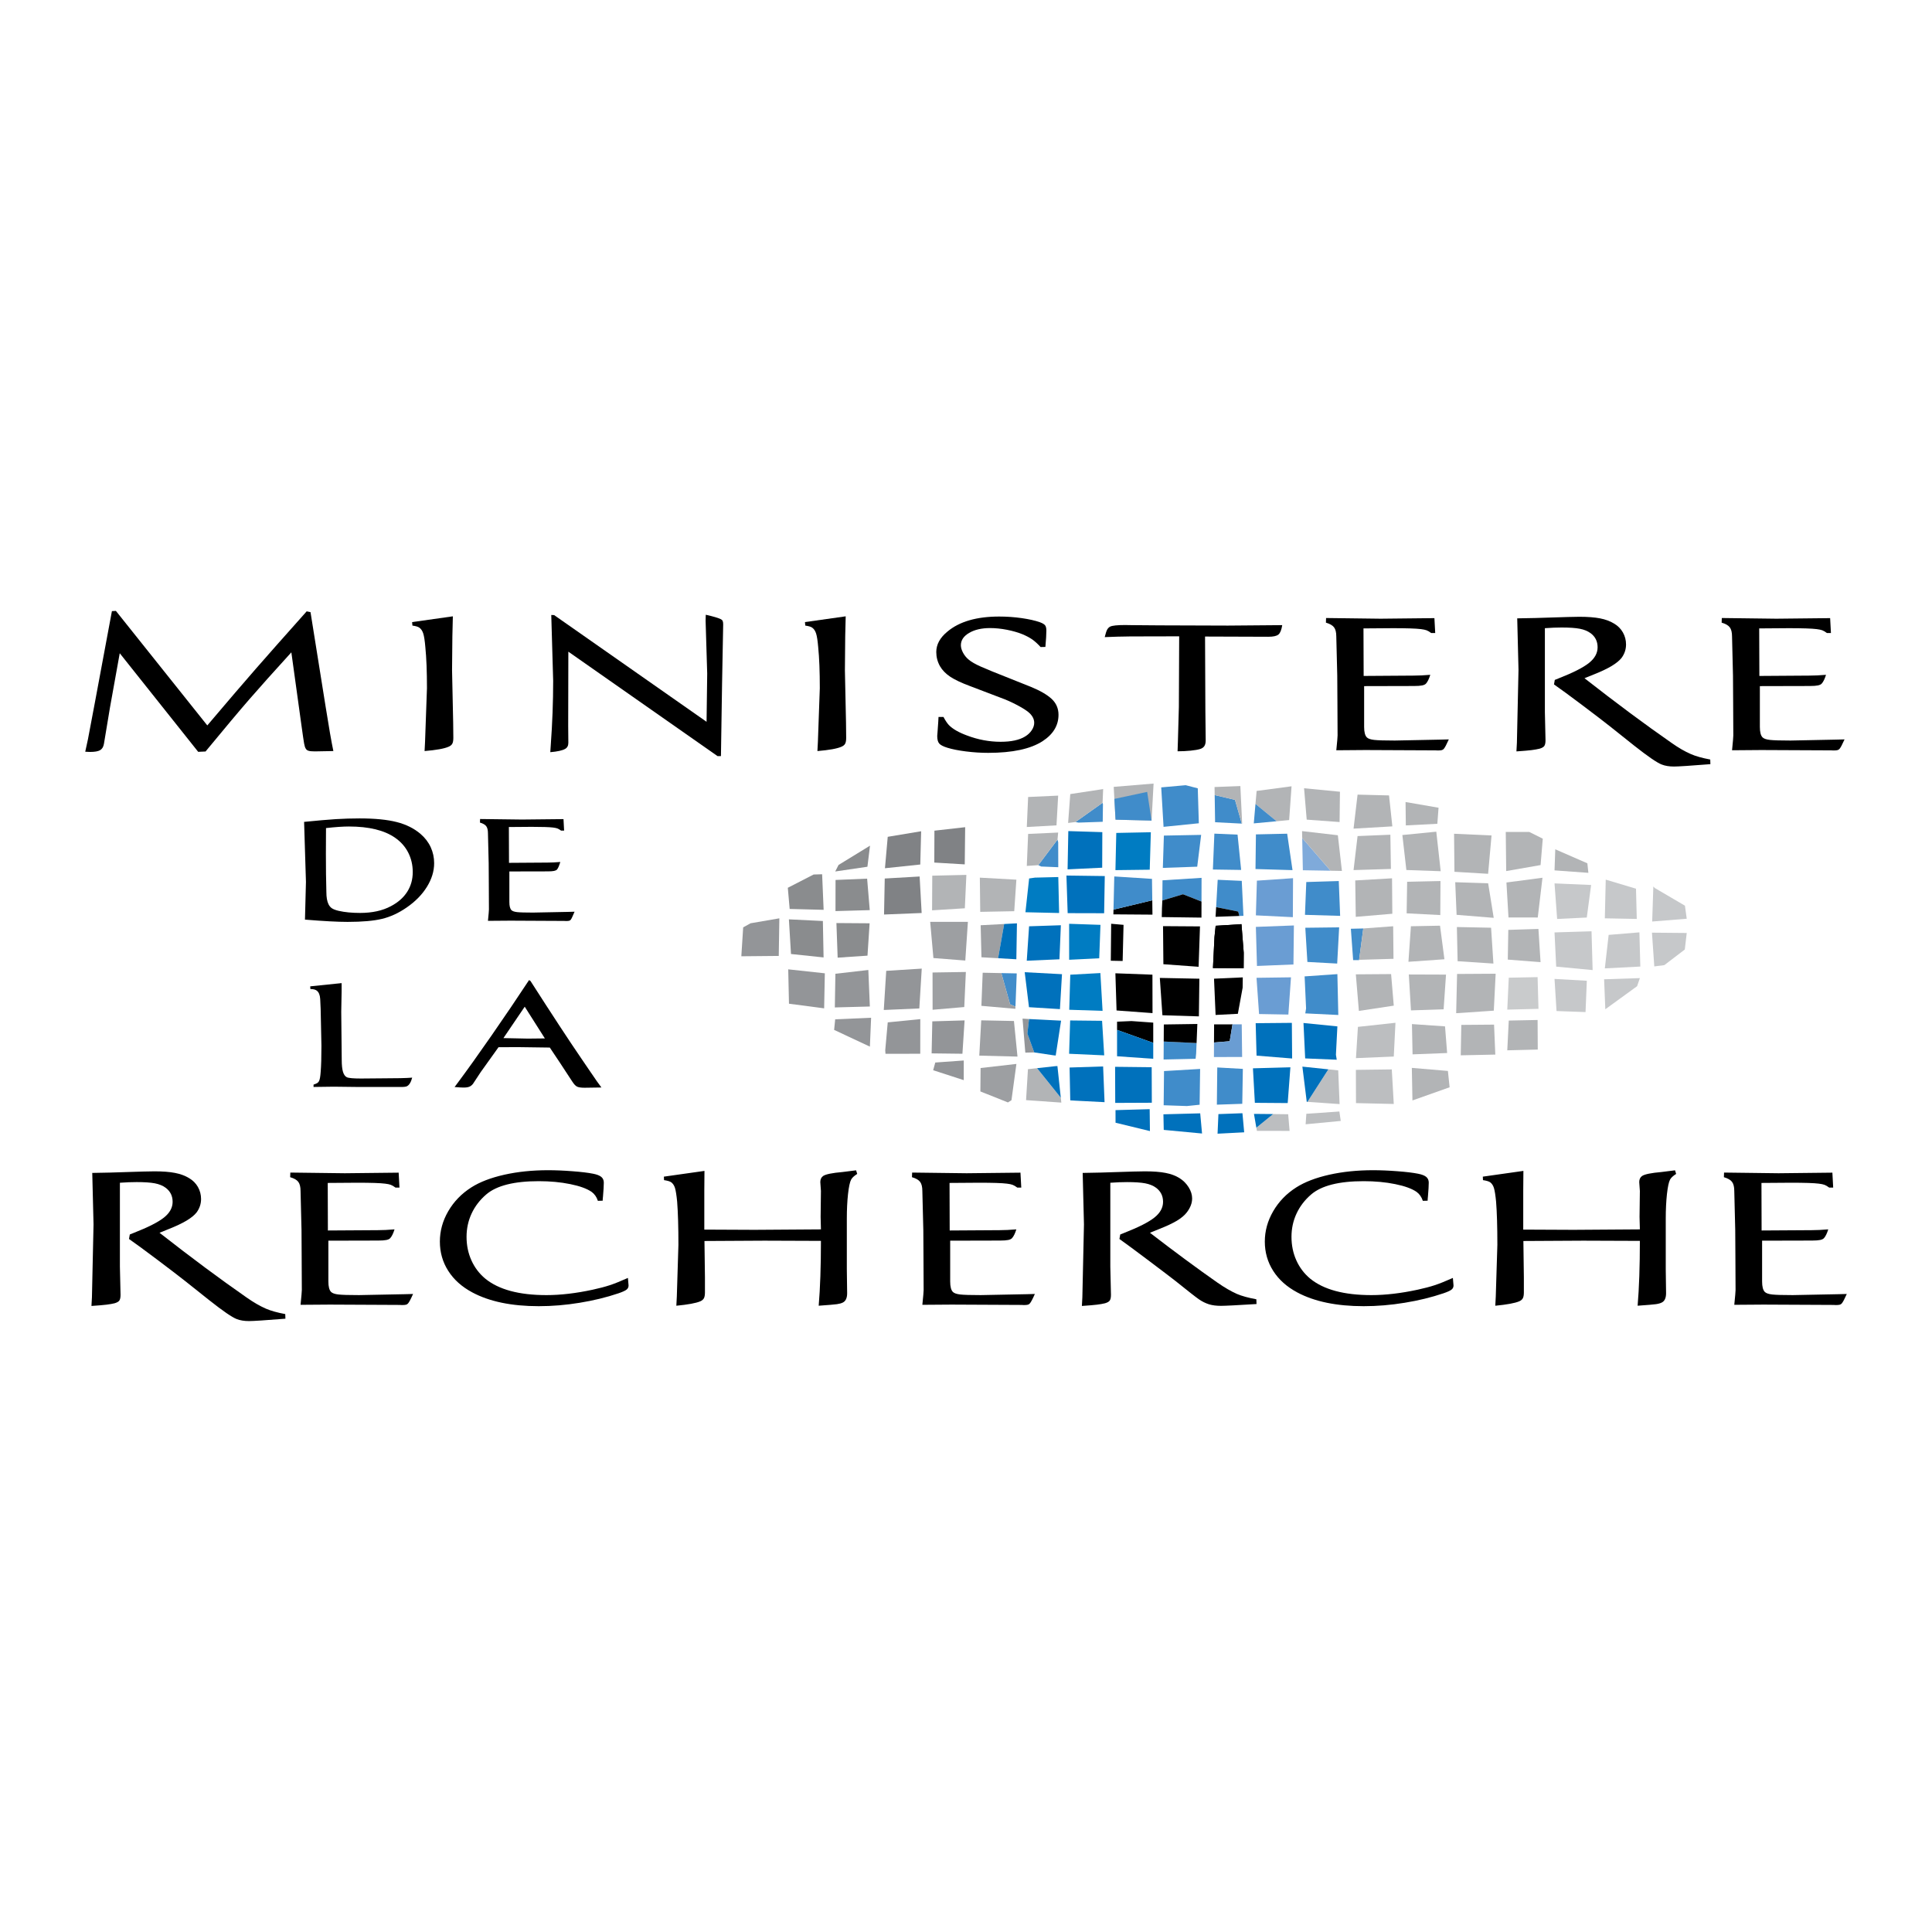 <?xml version="1.0" encoding="utf-8"?>
<!-- Generator: Adobe Illustrator 13.0.0, SVG Export Plug-In . SVG Version: 6.00 Build 14948)  -->
<!DOCTYPE svg PUBLIC "-//W3C//DTD SVG 1.0//EN" "http://www.w3.org/TR/2001/REC-SVG-20010904/DTD/svg10.dtd">
<svg version="1.0" id="Layer_1" xmlns="http://www.w3.org/2000/svg" xmlns:xlink="http://www.w3.org/1999/xlink" x="0px" y="0px"
	 width="192.756px" height="192.756px" viewBox="0 0 192.756 192.756" enable-background="new 0 0 192.756 192.756"
	 xml:space="preserve">
<g>
	<polygon fill-rule="evenodd" clip-rule="evenodd" fill="#FFFFFF" points="0,0 192.756,0 192.756,192.756 0,192.756 0,0 	"/>
	<path fill-rule="evenodd" clip-rule="evenodd" d="M8.504,75c0.106-0.473,0.196-0.887,0.271-1.245
		c0.074-0.357,0.308-1.595,0.701-3.712l1.69-9.07l0.398-0.022l9.118,11.424c2.083-2.457,3.704-4.347,4.862-5.673
		c1.159-1.326,2.842-3.228,5.053-5.707l0.383,0.079l1.499,9.375c0.329,2.081,0.59,3.575,0.781,4.484l-1.85,0.034
		c-0.287,0-0.497-0.021-0.629-0.062c-0.133-0.042-0.226-0.115-0.279-0.22c-0.063-0.097-0.117-0.262-0.159-0.496
		c-0.043-0.232-0.133-0.849-0.271-1.848l-1.004-7.256c-1.764,1.937-3.154,3.491-4.168,4.658c-1.016,1.169-2.479,2.913-4.393,5.234
		l-0.733,0.034l-7.827-9.837l-0.973,5.408l-0.605,3.639c-0.053,0.301-0.181,0.51-0.383,0.626c-0.202,0.117-0.537,0.175-1.004,0.175
		C8.918,75.023,8.759,75.015,8.504,75L8.504,75z"/>
	<path fill-rule="evenodd" clip-rule="evenodd" d="M42.36,74.933l0.047-0.913l0.191-5.363c0-1.667-0.053-3.026-0.16-4.079
		c-0.053-0.638-0.122-1.093-0.207-1.363c-0.085-0.271-0.219-0.469-0.398-0.597c-0.127-0.089-0.356-0.158-0.685-0.203l-0.032-0.349
		l4.065-0.575l-0.048,1.983l-0.032,3.402l0.112,5.25l0.016,1.487c0,0.264-0.035,0.458-0.104,0.587
		c-0.069,0.127-0.194,0.228-0.375,0.304C44.326,74.692,43.528,74.835,42.36,74.933L42.36,74.933z"/>
	<path fill-rule="evenodd" clip-rule="evenodd" d="M54.903,75.045l0.048-0.721c0.159-2.179,0.239-4.312,0.239-6.4L55,61.356
		l0.286,0.012l15.208,10.646l0.064-4.811l-0.16-5.273l0.016-0.597c0.754,0.172,1.244,0.315,1.467,0.427
		c0.105,0.046,0.177,0.106,0.215,0.181c0.037,0.076,0.056,0.192,0.056,0.35l-0.112,5.96l-0.111,7.188h-0.335l-14.89-10.422
		l-0.015,7.402l0.015,1.689c0,0.286-0.105,0.489-0.318,0.609C56.109,74.876,55.615,74.985,54.903,75.045L54.903,75.045z"/>
	<path fill-rule="evenodd" clip-rule="evenodd" d="M81.554,74.933l0.048-0.913l0.191-5.363c0-1.667-0.053-3.026-0.16-4.079
		c-0.053-0.638-0.122-1.093-0.207-1.363c-0.084-0.271-0.218-0.469-0.398-0.597c-0.127-0.089-0.356-0.158-0.685-0.203l-0.032-0.349
		l4.064-0.575l-0.048,1.983l-0.031,3.402l0.111,5.25l0.016,1.487c0,0.264-0.035,0.458-0.104,0.587
		c-0.068,0.127-0.194,0.228-0.375,0.304C83.52,74.692,82.723,74.835,81.554,74.933L81.554,74.933z"/>
	<path fill-rule="evenodd" clip-rule="evenodd" d="M93.636,71.53h0.494c0.191,0.36,0.372,0.63,0.541,0.811
		c0.384,0.391,0.984,0.736,1.802,1.037c1.106,0.42,2.227,0.63,3.364,0.63c1.052,0,1.865-0.176,2.439-0.529
		c0.274-0.165,0.496-0.372,0.66-0.62c0.165-0.247,0.248-0.495,0.248-0.743c0-0.413-0.219-0.789-0.652-1.126
		c-0.267-0.203-0.651-0.436-1.157-0.698c-0.505-0.263-1.007-0.485-1.507-0.666l-3.107-1.183c-0.85-0.316-1.501-0.624-1.954-0.924
		c-0.45-0.299-0.793-0.653-1.028-1.059c-0.244-0.435-0.366-0.904-0.366-1.408c0-0.751,0.371-1.432,1.115-2.04
		c1.191-0.999,2.913-1.499,5.166-1.499c0.766,0,1.515,0.053,2.249,0.158c0.731,0.106,1.333,0.241,1.8,0.406
		c0.266,0.097,0.442,0.201,0.526,0.309c0.085,0.109,0.128,0.285,0.128,0.524c0,0.376-0.032,0.921-0.097,1.634l-0.478,0.011
		c-0.288-0.316-0.562-0.565-0.82-0.749c-0.262-0.184-0.588-0.358-0.981-0.524c-0.468-0.188-0.991-0.339-1.57-0.451
		c-0.578-0.112-1.135-0.169-1.666-0.169c-0.85,0-1.549,0.162-2.096,0.485c-0.547,0.322-0.821,0.731-0.821,1.228
		c0,0.232,0.075,0.487,0.223,0.76c0.149,0.274,0.346,0.51,0.59,0.704c0.244,0.203,0.631,0.423,1.155,0.659
		c0.527,0.238,1.533,0.648,3.022,1.234c0.806,0.316,1.466,0.578,1.977,0.789c0.935,0.382,1.631,0.785,2.087,1.206
		c0.458,0.428,0.687,0.958,0.687,1.588c0,1.066-0.532,1.946-1.595,2.637c-1.2,0.773-3.008,1.16-5.42,1.16
		c-0.723,0-1.458-0.047-2.208-0.141c-0.749-0.094-1.369-0.215-1.858-0.367c-0.414-0.127-0.687-0.268-0.82-0.422
		c-0.134-0.154-0.199-0.408-0.199-0.76c0-0.03,0.01-0.158,0.031-0.383C93.603,72.154,93.636,71.651,93.636,71.53L93.636,71.53z"/>
	<path fill-rule="evenodd" clip-rule="evenodd" d="M117.487,74.956l0.033-0.992l0.096-3.425l0.031-7.053
		c-2.423,0-4.046,0.004-4.869,0.011c-0.824,0.008-1.677,0.03-2.559,0.068c0.085-0.354,0.166-0.599,0.238-0.738
		c0.075-0.139,0.176-0.242,0.304-0.31c0.213-0.104,0.707-0.158,1.482-0.158l0.67,0.011l2.773,0.022l6.822,0.023l5.42-0.045
		c-0.075,0.481-0.203,0.795-0.382,0.94c-0.182,0.147-0.516,0.22-1.006,0.22l-6.312-0.022l0.032,7.424l0.032,2.931
		c0,0.247-0.044,0.439-0.135,0.574s-0.231,0.233-0.423,0.292c-0.225,0.068-0.543,0.123-0.957,0.164
		C118.365,74.935,117.935,74.956,117.487,74.956L117.487,74.956z"/>
	<path fill-rule="evenodd" clip-rule="evenodd" d="M136.241,74.831l-2.918,0.023c0.086-0.834,0.128-1.326,0.128-1.476l-0.016-3.302
		l-0.017-2.681l-0.096-3.898c0-0.405-0.073-0.708-0.223-0.907s-0.42-0.355-0.812-0.468l0.015-0.462l5.436,0.068l5.373-0.057
		l0.08,1.488h-0.398c-0.18-0.136-0.338-0.228-0.471-0.277c-0.133-0.048-0.322-0.087-0.565-0.117
		c-0.49-0.061-1.414-0.091-2.774-0.091l-2.949,0.022l0.017,4.743l4.974-0.034c0.499,0,1.057-0.026,1.674-0.079
		c-0.128,0.414-0.271,0.706-0.431,0.879c-0.075,0.083-0.203,0.143-0.383,0.18c-0.181,0.038-0.452,0.057-0.813,0.057l-4.973,0.012
		v4.066c0,0.519,0.091,0.868,0.271,1.048c0.126,0.127,0.37,0.212,0.732,0.253c0.361,0.041,1.046,0.062,2.057,0.062l4.543-0.091
		l0.845-0.022c-0.224,0.503-0.388,0.815-0.494,0.935c-0.054,0.067-0.123,0.112-0.208,0.134c-0.085,0.023-0.218,0.034-0.397,0.034
		c-0.021,0-0.103-0.003-0.239-0.011c-0.33-0.007-1.153-0.011-2.471-0.011L136.241,74.831L136.241,74.831z"/>
	<path fill-rule="evenodd" clip-rule="evenodd" d="M151.295,74.967l0.047-0.868l0.159-7.267l-0.127-5.139l1.802-0.034l3.251-0.101
		l1.148-0.022c0.828,0,1.516,0.053,2.056,0.157c0.543,0.105,1.01,0.278,1.403,0.519c0.383,0.225,0.678,0.522,0.886,0.891
		c0.207,0.368,0.31,0.766,0.31,1.194c0,0.488-0.147,0.935-0.445,1.341c-0.213,0.271-0.548,0.542-1.004,0.817
		c-0.459,0.274-1.059,0.558-1.802,0.85l-0.894,0.361c3.178,2.486,6.068,4.634,8.673,6.444c0.701,0.496,1.349,0.871,1.944,1.126
		c0.479,0.211,1.12,0.391,1.929,0.542l0.016,0.462c-1.986,0.157-3.198,0.237-3.634,0.237c-0.479,0-0.889-0.068-1.227-0.203
		c-0.458-0.173-1.373-0.801-2.743-1.882l-2.407-1.916c-0.616-0.488-1.54-1.196-2.773-2.124c-1.233-0.928-2.173-1.617-2.82-2.067
		l0.079-0.451l0.397-0.159c1.435-0.562,2.438-1.073,3.013-1.531s0.861-0.98,0.861-1.566c0-0.593-0.233-1.062-0.702-1.408
		c-0.287-0.21-0.645-0.357-1.075-0.439c-0.431-0.083-1.033-0.124-1.809-0.124c-0.511,0-1.068,0.022-1.674,0.067v8.371l0.063,2.806
		c0,0.27-0.041,0.462-0.12,0.574c-0.08,0.113-0.235,0.203-0.471,0.271c-0.212,0.053-0.478,0.1-0.797,0.142
		C152.491,74.878,151.985,74.921,151.295,74.967L151.295,74.967z"/>
	<path fill-rule="evenodd" clip-rule="evenodd" d="M175.724,74.831l-2.917,0.023c0.084-0.834,0.126-1.326,0.126-1.476l-0.016-3.302
		l-0.017-2.681l-0.094-3.898c0-0.405-0.075-0.708-0.225-0.907c-0.148-0.199-0.419-0.355-0.812-0.468l0.016-0.462l5.436,0.068
		l5.372-0.057l0.08,1.488h-0.398c-0.182-0.136-0.338-0.228-0.47-0.277c-0.133-0.048-0.322-0.087-0.565-0.117
		c-0.49-0.061-1.415-0.091-2.773-0.091l-2.951,0.022l0.017,4.743l4.975-0.034c0.498,0,1.056-0.026,1.673-0.079
		c-0.128,0.414-0.271,0.706-0.431,0.879c-0.074,0.083-0.202,0.143-0.383,0.18c-0.18,0.038-0.451,0.057-0.812,0.057l-4.973,0.012
		v4.066c0,0.519,0.089,0.868,0.27,1.048c0.127,0.127,0.372,0.212,0.732,0.253c0.363,0.041,1.047,0.062,2.059,0.062l4.541-0.091
		l0.847-0.022c-0.224,0.503-0.388,0.815-0.494,0.935c-0.054,0.067-0.122,0.112-0.208,0.134c-0.085,0.023-0.218,0.034-0.397,0.034
		c-0.021,0-0.103-0.003-0.24-0.011c-0.329-0.007-1.152-0.011-2.471-0.011L175.724,74.831L175.724,74.831z"/>
	<path fill-rule="evenodd" clip-rule="evenodd" d="M34.809,82.46c1.997,0,3.531,0.373,4.603,1.119
		c0.573,0.394,1.01,0.886,1.314,1.479c0.302,0.593,0.454,1.242,0.454,1.948c0,0.734-0.184,1.391-0.553,1.969
		c-0.368,0.578-0.908,1.056-1.62,1.431c-0.843,0.452-1.87,0.677-3.081,0.677c-0.818,0-1.53-0.069-2.136-0.208
		c-0.294-0.07-0.516-0.152-0.663-0.248c-0.147-0.095-0.266-0.235-0.356-0.42c-0.139-0.289-0.208-0.688-0.208-1.197l-0.037-1.83
		l-0.011-2.013l0.011-2.55C33.467,82.512,34.228,82.46,34.809,82.46L34.809,82.46z M34.675,91.977c1.464,0,2.614-0.102,3.448-0.304
		s1.649-0.578,2.442-1.127c0.868-0.596,1.543-1.283,2.026-2.061c0.482-0.777,0.724-1.565,0.724-2.364
		c0-0.567-0.115-1.099-0.344-1.597c-0.229-0.497-0.565-0.937-1.007-1.318c-0.639-0.55-1.432-0.946-2.381-1.189
		c-0.949-0.244-2.185-0.364-3.707-0.364c-0.802,0-1.596,0.024-2.381,0.073c-0.786,0.05-1.837,0.141-3.155,0.273l0.185,5.986
		l-0.098,3.765C32.26,91.901,33.676,91.977,34.675,91.977L34.675,91.977z"/>
	<path fill-rule="evenodd" clip-rule="evenodd" d="M50.929,91.855l-2.246,0.017c0.065-0.642,0.098-1.021,0.098-1.136l-0.012-2.542
		l-0.013-2.064l-0.073-3.002c0-0.313-0.058-0.544-0.172-0.699c-0.114-0.152-0.323-0.273-0.626-0.36l0.013-0.355l4.185,0.052
		l4.137-0.043l0.061,1.145h-0.306c-0.14-0.104-0.26-0.175-0.362-0.213c-0.103-0.037-0.248-0.068-0.436-0.091
		c-0.376-0.046-1.089-0.07-2.136-0.07l-2.271,0.018l0.013,3.574l3.829-0.026c0.385,0,0.814-0.021,1.289-0.061
		c-0.098,0.318-0.208,0.623-0.331,0.755c-0.058,0.063-0.156,0.11-0.295,0.139c-0.139,0.029-0.348,0.044-0.626,0.044l-3.83,0.008
		v3.053c0,0.399,0.069,0.668,0.208,0.807c0.099,0.099,0.287,0.164,0.565,0.196c0.278,0.032,0.806,0.047,1.583,0.047l3.499-0.069
		l0.65-0.018c-0.172,0.388-0.299,0.707-0.381,0.799c-0.041,0.052-0.094,0.086-0.159,0.104c-0.066,0.017-0.168,0.026-0.307,0.026
		c-0.017,0-0.078-0.003-0.185-0.009c-0.254-0.006-0.888-0.009-1.902-0.009L50.929,91.855L50.929,91.855z"/>
	<path fill-rule="evenodd" clip-rule="evenodd" d="M30.965,98.676l-0.012-0.268l3.13-0.322v0.842l-0.037,2.021l0.049,4.807
		c0,0.51,0.041,0.9,0.123,1.176c0.082,0.273,0.208,0.455,0.38,0.541c0.172,0.088,0.643,0.131,1.412,0.131l2.133-0.018
		c1.407,0,2.401-0.021,2.982-0.07c-0.123,0.463-0.323,0.811-0.602,0.887c-0.074,0.023-0.188,0.037-0.344,0.043h-4.588l-2.296-0.027
		l-2.012,0.027v-0.234c0.171-0.057,0.294-0.109,0.368-0.154c0.074-0.049,0.131-0.107,0.172-0.186
		c0.082-0.143,0.139-0.457,0.172-0.945c0.049-0.582,0.074-1.445,0.074-2.584l-0.062-2.949c0-0.404-0.021-0.98-0.061-1.727
		c-0.025-0.395-0.136-0.668-0.332-0.824C31.476,98.732,31.26,98.676,30.965,98.676L30.965,98.676z"/>
	<path fill-rule="evenodd" clip-rule="evenodd" d="M54.362,103.604l-1.705,0.018l-2.43-0.051l2.125-3.133L54.362,103.604
		L54.362,103.604z M46.244,108.506c0.249,0,0.441-0.027,0.579-0.084c0.135-0.053,0.258-0.15,0.368-0.289l0.783-1.189l1.763-2.463
		l1.952-0.008l3.165,0.043l0.981,1.467c0.218,0.334,0.638,0.977,1.262,1.926c0.17,0.266,0.333,0.436,0.484,0.508
		c0.151,0.07,0.403,0.107,0.753,0.107c0.491,0,1.047-0.01,1.67-0.025c-0.241-0.312-0.607-0.832-1.098-1.562l-0.97-1.424
		c-1.168-1.705-2.838-4.252-5.011-7.643l-0.141-0.086c-1.168,1.775-2.412,3.613-3.732,5.514c-1.319,1.9-2.447,3.477-3.382,4.732
		l-0.315,0.424C45.792,108.49,46.087,108.506,46.244,108.506L46.244,108.506z"/>
	<path fill-rule="evenodd" clip-rule="evenodd" d="M9.125,130.295l0.048-0.867l0.159-7.268l-0.127-5.137l1.802-0.035l3.251-0.102
		l1.148-0.021c0.829,0,1.514,0.051,2.056,0.158c0.542,0.104,1.009,0.277,1.403,0.518c0.383,0.227,0.678,0.521,0.885,0.889
		c0.207,0.369,0.311,0.768,0.311,1.195c0,0.488-0.149,0.936-0.447,1.34c-0.212,0.271-0.547,0.545-1.004,0.818
		s-1.057,0.557-1.802,0.85l-0.892,0.361c3.177,2.488,6.068,4.635,8.671,6.445c0.702,0.494,1.35,0.869,1.945,1.127
		c0.479,0.209,1.121,0.389,1.929,0.541l0.016,0.459c-1.988,0.16-3.199,0.238-3.635,0.238c-0.478,0-0.887-0.068-1.227-0.201
		c-0.457-0.174-1.371-0.801-2.742-1.885l-2.407-1.914c-0.617-0.488-1.542-1.195-2.774-2.123c-1.232-0.928-2.173-1.617-2.821-2.068
		l0.08-0.449l0.398-0.16c1.435-0.562,2.439-1.072,3.013-1.531c0.574-0.459,0.861-0.98,0.861-1.566c0-0.592-0.234-1.061-0.701-1.408
		c-0.287-0.211-0.645-0.355-1.076-0.439c-0.431-0.082-1.034-0.123-1.809-0.123c-0.51,0-1.068,0.021-1.674,0.066v8.373l0.064,2.805
		c0,0.27-0.04,0.461-0.119,0.574s-0.237,0.201-0.471,0.271c-0.212,0.053-0.478,0.1-0.797,0.139
		C10.321,130.205,9.816,130.25,9.125,130.295L9.125,130.295z"/>
	<path fill-rule="evenodd" clip-rule="evenodd" d="M32.903,130.16l-2.917,0.021c0.084-0.834,0.127-1.324,0.127-1.475l-0.016-3.303
		l-0.015-2.682l-0.096-3.898c0-0.404-0.075-0.707-0.223-0.906c-0.149-0.199-0.42-0.355-0.813-0.469l0.016-0.461l5.435,0.068
		l5.373-0.059l0.08,1.488h-0.398c-0.181-0.133-0.338-0.227-0.47-0.275c-0.133-0.049-0.322-0.088-0.567-0.117
		c-0.488-0.062-1.413-0.092-2.772-0.092l-2.949,0.021l0.015,4.744l4.974-0.031c0.499,0,1.057-0.027,1.674-0.08
		c-0.128,0.414-0.272,0.705-0.431,0.877c-0.075,0.084-0.202,0.145-0.382,0.182c-0.181,0.037-0.452,0.057-0.813,0.057l-4.974,0.012
		v4.066c0,0.52,0.09,0.867,0.271,1.049c0.128,0.127,0.372,0.213,0.733,0.254s1.047,0.061,2.057,0.061l4.543-0.09l0.845-0.023
		c-0.223,0.504-0.389,0.814-0.494,0.936c-0.054,0.068-0.123,0.113-0.207,0.135c-0.085,0.023-0.218,0.035-0.399,0.035
		c-0.021,0-0.101-0.004-0.239-0.012c-0.33-0.008-1.154-0.012-2.472-0.012L32.903,130.16L32.903,130.16z"/>
	<path fill-rule="evenodd" clip-rule="evenodd" d="M67.479,130.273l0.048-0.926l0.159-5.148c0-1.803-0.043-3.24-0.127-4.314
		c-0.064-0.646-0.136-1.1-0.215-1.359c-0.08-0.258-0.21-0.451-0.39-0.58c-0.139-0.088-0.373-0.156-0.702-0.203l-0.016-0.348
		l4.049-0.574l-0.016,1.982v3.875l5.022,0.023l6.614-0.045l-0.031-1.25l0.031-2.582l-0.063-0.889c0-0.271,0.096-0.475,0.287-0.609
		c0.254-0.172,0.897-0.303,1.929-0.393c0.308-0.031,0.759-0.088,1.354-0.17l0.112,0.359c-0.309,0.197-0.511,0.385-0.606,0.564
		c-0.127,0.24-0.23,0.723-0.311,1.447c-0.079,0.725-0.119,1.541-0.119,2.451v5.049l0.032,2.387c0,0.48-0.144,0.793-0.43,0.934
		c-0.15,0.076-0.347,0.131-0.59,0.164c-0.245,0.035-0.851,0.086-1.818,0.154c0.149-1.766,0.223-3.922,0.223-6.469l-5.642-0.021
		l-5.978,0.033l0.048,3.639v1.488c0,0.262-0.035,0.457-0.104,0.586c-0.069,0.127-0.189,0.229-0.358,0.303
		C69.444,130.014,68.647,130.16,67.479,130.273L67.479,130.273z"/>
	<path fill-rule="evenodd" clip-rule="evenodd" d="M94.942,130.16l-2.918,0.021c0.085-0.834,0.128-1.324,0.128-1.475l-0.016-3.303
		l-0.016-2.682l-0.097-3.898c0-0.404-0.073-0.707-0.222-0.906s-0.42-0.355-0.814-0.469l0.017-0.461l5.436,0.068l5.372-0.059
		l0.08,1.488h-0.398c-0.181-0.133-0.338-0.227-0.47-0.275c-0.134-0.049-0.321-0.088-0.566-0.117
		c-0.489-0.062-1.413-0.092-2.774-0.092l-2.948,0.021l0.015,4.744l4.973-0.031c0.5,0,1.059-0.027,1.676-0.08
		c-0.129,0.414-0.271,0.705-0.432,0.877c-0.075,0.084-0.203,0.145-0.382,0.182c-0.182,0.037-0.452,0.057-0.812,0.057l-4.975,0.012
		v4.066c0,0.52,0.09,0.867,0.271,1.049c0.128,0.127,0.372,0.213,0.734,0.254c0.36,0.041,1.046,0.061,2.055,0.061l4.544-0.09
		l0.845-0.023c-0.222,0.504-0.388,0.814-0.494,0.936c-0.053,0.068-0.122,0.113-0.207,0.135c-0.085,0.023-0.217,0.035-0.398,0.035
		c-0.021,0-0.101-0.004-0.238-0.012c-0.33-0.008-1.154-0.012-2.472-0.012L94.942,130.16L94.942,130.16z"/>
	<path fill-rule="evenodd" clip-rule="evenodd" d="M107.94,130.295l0.047-0.867l0.16-7.268l-0.128-5.137l1.801-0.035l3.254-0.102
		l1.146-0.021c0.84,0,1.53,0.051,2.072,0.158c0.542,0.104,1.004,0.277,1.387,0.518c0.372,0.232,0.675,0.535,0.909,0.906
		c0.233,0.373,0.351,0.746,0.351,1.121c0,0.467-0.176,0.928-0.527,1.387c-0.222,0.293-0.552,0.57-0.987,0.834
		c-0.437,0.262-1.036,0.543-1.802,0.844l-0.893,0.361c2.476,1.908,4.724,3.568,6.743,4.979c0.701,0.488,1.351,0.865,1.944,1.127
		c0.479,0.203,1.121,0.381,1.93,0.531l0.016,0.473c-1.945,0.121-3.13,0.18-3.555,0.18c-0.458,0-0.855-0.051-1.195-0.156
		c-0.352-0.113-0.686-0.281-1.005-0.502c-0.318-0.221-1.095-0.83-2.327-1.82c-0.49-0.383-1.387-1.066-2.694-2.049
		c-1.307-0.984-2.274-1.699-2.901-2.143l0.081-0.449l0.397-0.16c1.435-0.562,2.439-1.072,3.013-1.531
		c0.574-0.459,0.862-0.98,0.862-1.566c0-0.592-0.235-1.061-0.703-1.408c-0.286-0.211-0.646-0.355-1.076-0.439
		c-0.43-0.082-1.032-0.123-1.81-0.123c-0.51,0-1.067,0.021-1.673,0.066v8.373l0.064,2.805c0,0.27-0.04,0.461-0.121,0.574
		c-0.079,0.113-0.235,0.201-0.47,0.271c-0.212,0.053-0.478,0.1-0.797,0.139C109.136,130.205,108.63,130.25,107.94,130.295
		L107.94,130.295z"/>
	<path fill-rule="evenodd" clip-rule="evenodd" d="M144.954,127.5c0.042,0.42,0.064,0.674,0.064,0.754
		c0,0.174-0.069,0.312-0.208,0.418s-0.403,0.227-0.798,0.361c-1.201,0.406-2.491,0.721-3.872,0.945
		c-1.384,0.227-2.742,0.34-4.082,0.34c-2.709,0-4.921-0.459-6.631-1.375c-1.041-0.557-1.842-1.271-2.399-2.148
		c-0.557-0.873-0.837-1.85-0.837-2.922c0-1.059,0.28-2.07,0.837-3.031c0.558-0.961,1.325-1.754,2.304-2.377
		c0.85-0.541,1.947-0.961,3.291-1.264c1.345-0.299,2.799-0.449,4.36-0.449c0.744,0,1.558,0.033,2.438,0.102
		c0.883,0.066,1.567,0.15,2.057,0.248c0.383,0.074,0.656,0.182,0.821,0.32c0.164,0.141,0.248,0.328,0.248,0.568
		c0,0.293-0.028,0.756-0.081,1.387c-0.021,0.166-0.031,0.305-0.031,0.418l-0.478,0.012c-0.128-0.385-0.336-0.682-0.622-0.891
		c-0.468-0.324-1.181-0.584-2.137-0.777c-0.956-0.195-2.004-0.293-3.141-0.293c-2.466,0-4.213,0.441-5.244,1.328
		c-0.638,0.549-1.123,1.184-1.458,1.904c-0.336,0.721-0.503,1.496-0.503,2.322c0,0.848,0.162,1.631,0.485,2.348
		c0.324,0.719,0.785,1.324,1.379,1.82c1.34,1.096,3.375,1.645,6.106,1.645c1.414,0,2.954-0.18,4.622-0.541
		c0.658-0.143,1.224-0.291,1.69-0.445C143.604,128.074,144.21,127.832,144.954,127.5L144.954,127.5z"/>
	<path fill-rule="evenodd" clip-rule="evenodd" d="M62.648,127.5c0.042,0.42,0.064,0.674,0.064,0.754
		c0,0.174-0.069,0.312-0.207,0.418c-0.138,0.105-0.404,0.227-0.797,0.361c-1.202,0.406-2.493,0.721-3.875,0.945
		c-1.381,0.227-2.741,0.34-4.08,0.34c-2.71,0-4.921-0.459-6.632-1.375c-1.042-0.557-1.841-1.271-2.399-2.148
		c-0.558-0.873-0.836-1.85-0.836-2.922c0-1.059,0.278-2.07,0.836-3.031s1.326-1.754,2.304-2.377
		c0.849-0.541,1.947-0.961,3.292-1.264c1.344-0.299,2.797-0.449,4.36-0.449c0.744,0,1.557,0.033,2.438,0.102
		c0.882,0.066,1.567,0.15,2.057,0.248c0.382,0.074,0.656,0.182,0.821,0.32c0.164,0.141,0.248,0.328,0.248,0.568
		c0,0.293-0.027,0.756-0.081,1.387c-0.021,0.166-0.032,0.305-0.032,0.418l-0.478,0.012c-0.127-0.385-0.335-0.682-0.622-0.891
		c-0.468-0.324-1.18-0.584-2.137-0.777c-0.956-0.195-2.003-0.293-3.139-0.293c-2.467,0-4.214,0.441-5.245,1.328
		c-0.638,0.549-1.124,1.184-1.458,1.904c-0.335,0.721-0.502,1.496-0.502,2.322c0,0.848,0.162,1.631,0.486,2.348
		c0.324,0.719,0.783,1.324,1.379,1.82c1.339,1.096,3.373,1.645,6.104,1.645c1.414,0,2.954-0.18,4.623-0.541
		c0.659-0.143,1.222-0.291,1.69-0.445C61.299,128.074,61.904,127.832,62.648,127.5L62.648,127.5z"/>
	<path fill-rule="evenodd" clip-rule="evenodd" d="M149.186,130.273l0.048-0.926l0.159-5.148c0-1.803-0.043-3.24-0.128-4.314
		c-0.063-0.646-0.136-1.1-0.215-1.359c-0.079-0.258-0.21-0.451-0.391-0.58c-0.139-0.088-0.373-0.156-0.701-0.203l-0.017-0.348
		l4.049-0.574l-0.016,1.982v3.875l5.021,0.023l6.615-0.045l-0.032-1.25l0.032-2.582l-0.063-0.889c0-0.271,0.096-0.475,0.286-0.609
		c0.256-0.172,0.897-0.303,1.93-0.393c0.308-0.031,0.76-0.088,1.354-0.17l0.112,0.359c-0.31,0.197-0.51,0.385-0.606,0.564
		c-0.128,0.24-0.23,0.723-0.312,1.447c-0.078,0.725-0.119,1.541-0.119,2.451v5.049l0.032,2.387c0,0.48-0.143,0.793-0.43,0.934
		c-0.149,0.076-0.347,0.131-0.591,0.164c-0.244,0.035-0.85,0.086-1.817,0.154c0.149-1.766,0.224-3.922,0.224-6.469l-5.643-0.021
		l-5.979,0.033l0.048,3.639v1.488c0,0.262-0.035,0.457-0.104,0.586c-0.068,0.127-0.188,0.229-0.357,0.303
		C151.151,130.014,150.353,130.16,149.186,130.273L149.186,130.273z"/>
	<path fill-rule="evenodd" clip-rule="evenodd" d="M175.947,130.16l-2.917,0.021c0.085-0.834,0.127-1.324,0.127-1.475l-0.016-3.303
		l-0.017-2.682l-0.095-3.898c0-0.404-0.074-0.707-0.224-0.906c-0.148-0.199-0.42-0.355-0.812-0.469l0.016-0.461l5.437,0.068
		l5.371-0.059l0.08,1.488h-0.399c-0.181-0.133-0.337-0.227-0.47-0.275s-0.321-0.088-0.565-0.117
		c-0.49-0.062-1.414-0.092-2.773-0.092l-2.949,0.021l0.014,4.744l4.976-0.031c0.498,0,1.057-0.027,1.674-0.08
		c-0.128,0.414-0.271,0.705-0.431,0.877c-0.075,0.084-0.203,0.145-0.383,0.182s-0.451,0.057-0.813,0.057l-4.973,0.012v4.066
		c0,0.52,0.091,0.867,0.271,1.049c0.128,0.127,0.371,0.213,0.734,0.254c0.36,0.041,1.045,0.061,2.056,0.061l4.543-0.09l0.845-0.023
		c-0.224,0.504-0.389,0.814-0.494,0.936c-0.053,0.068-0.122,0.113-0.208,0.135c-0.084,0.023-0.218,0.035-0.397,0.035
		c-0.021,0-0.101-0.004-0.239-0.012c-0.329-0.008-1.153-0.012-2.471-0.012L175.947,130.16L175.947,130.16z"/>
	<polygon fill-rule="evenodd" clip-rule="evenodd" fill="#B2B4B6" points="138.79,97.184 135.271,97.21 135.576,100.859 
		139.057,100.334 138.79,97.184 	"/>
	<polygon fill-rule="evenodd" clip-rule="evenodd" fill="#B2B4B6" points="133.687,78.991 130.108,78.645 130.37,81.776 
		133.651,82.015 133.687,78.991 	"/>
	<polygon fill-rule="evenodd" clip-rule="evenodd" fill="#B2B4B6" points="138.717,83.28 135.445,83.415 135.044,86.809 
		138.771,86.696 138.717,83.28 	"/>
	<polygon fill-rule="evenodd" clip-rule="evenodd" fill="#B2B4B6" points="138.584,79.359 135.445,79.28 135.044,82.673 
		138.915,82.448 138.584,79.359 	"/>
	<polygon fill-rule="evenodd" clip-rule="evenodd" fill="#C6C8CA" points="158.747,88.295 155.095,88.136 155.356,91.685 
		158.314,91.542 158.747,88.295 	"/>
	<polygon fill-rule="evenodd" clip-rule="evenodd" fill="#C6C8CA" points="158.787,92.914 155.095,93.027 155.261,96.44 
		158.897,96.785 158.787,92.914 	"/>
	<polygon fill-rule="evenodd" clip-rule="evenodd" fill="#C6C8CA" points="158.318,97.85 155.095,97.668 155.296,100.871 
		158.189,100.975 158.318,97.85 	"/>
	<polygon fill-rule="evenodd" clip-rule="evenodd" fill="#B2B4B6" points="158.371,86.132 155.17,84.736 155.095,86.838 
		158.473,87.083 158.371,86.132 	"/>
	<polygon fill-rule="evenodd" clip-rule="evenodd" fill="#B2B4B6" points="150.274,86.907 153.704,86.308 153.923,83.675 
		152.581,83.006 150.23,83.005 150.274,86.907 	"/>
	<polygon fill-rule="evenodd" clip-rule="evenodd" fill="#B2B4B6" points="153.49,92.68 150.484,92.774 150.432,95.74 
		153.701,95.993 153.49,92.68 	"/>
	<polygon fill-rule="evenodd" clip-rule="evenodd" fill="#939598" points="73.963,95.408 77.697,95.373 77.756,91.621 
		74.883,92.115 74.147,92.523 73.963,95.408 	"/>
	<polygon fill-rule="evenodd" clip-rule="evenodd" fill="#939598" points="83.327,101.697 83.221,102.754 86.789,104.42 
		86.911,101.541 83.327,101.697 	"/>
	<polygon fill-rule="evenodd" clip-rule="evenodd" fill="#939598" points="93.313,106.008 93.101,106.777 96.154,107.766 
		96.155,105.805 93.313,106.008 	"/>
	<polygon fill-rule="evenodd" clip-rule="evenodd" fill="#C6C8CA" points="163.224,88.665 160.205,87.761 160.114,91.621 
		163.301,91.682 163.224,88.665 	"/>
	<polygon fill-rule="evenodd" clip-rule="evenodd" fill="#C6C8CA" points="160.114,96.616 163.654,96.433 163.565,93.021 
		160.496,93.274 160.114,96.616 	"/>
	<polygon fill-rule="evenodd" clip-rule="evenodd" fill="#BCBEC0" points="135.288,110.057 139.057,110.143 138.859,106.695 
		135.277,106.74 135.288,110.057 	"/>
	<polygon fill-rule="evenodd" clip-rule="evenodd" fill="#C6C8CA" points="164.839,91.94 168.286,91.663 168.107,90.36 
		165.096,88.595 164.954,88.443 164.839,91.94 	"/>
	<polygon fill-rule="evenodd" clip-rule="evenodd" fill="#B2B4B6" points="148.766,92.559 145.353,92.49 145.426,95.9 
		148.998,96.135 148.766,92.559 	"/>
	<polygon fill-rule="evenodd" clip-rule="evenodd" fill="#B2B4B6" points="149.222,97.148 145.373,97.172 145.283,101.086 
		149.037,100.834 149.222,97.148 	"/>
	<polygon fill-rule="evenodd" clip-rule="evenodd" fill="#B2B4B6" points="149.063,102.227 145.795,102.254 145.739,105.289 
		149.187,105.217 149.063,102.227 	"/>
	<polygon fill-rule="evenodd" clip-rule="evenodd" fill="#BCBEC0" points="139.226,102.043 135.48,102.451 135.285,105.57 
		139.057,105.412 139.226,102.043 	"/>
	<polygon fill-rule="evenodd" clip-rule="evenodd" fill="#B2B4B6" points="144.269,97.236 140.557,97.223 140.772,100.807 
		144.031,100.697 144.269,97.236 	"/>
	<polygon fill-rule="evenodd" clip-rule="evenodd" fill="#B2B4B6" points="140.26,82.351 143.403,82.19 143.525,80.588 
		140.232,80.018 140.26,82.351 	"/>
	<polygon fill-rule="evenodd" clip-rule="evenodd" fill="#B2B4B6" points="148.811,83.354 145.073,83.184 145.11,86.979 
		148.47,87.18 148.811,83.354 	"/>
	<polygon fill-rule="evenodd" clip-rule="evenodd" fill="#B2B4B6" points="145.325,91.273 149.028,91.574 148.473,88.125 
		145.188,88.018 145.325,91.273 	"/>
	<polygon fill-rule="evenodd" clip-rule="evenodd" fill="#B2B4B6" points="150.381,104.791 153.423,104.715 153.407,101.764 
		150.53,101.822 150.381,104.791 	"/>
	<polygon fill-rule="evenodd" clip-rule="evenodd" fill="#C9CBCC" points="150.381,100.73 153.494,100.652 153.407,97.488 
		150.53,97.545 150.381,100.73 	"/>
	<polygon fill-rule="evenodd" clip-rule="evenodd" fill="#B2B4B6" points="143.671,92.356 140.767,92.412 140.52,95.958 
		144.111,95.706 143.671,92.356 	"/>
	<polygon fill-rule="evenodd" clip-rule="evenodd" fill="#B2B4B6" points="153.893,87.573 150.297,88.046 150.502,91.534 
		153.423,91.539 153.893,87.573 	"/>
	<polygon fill-rule="evenodd" clip-rule="evenodd" fill="#B2B4B6" points="140.313,86.802 143.738,86.921 143.299,82.977 
		139.914,83.311 140.313,86.802 	"/>
	<polygon fill-rule="evenodd" clip-rule="evenodd" fill="#B2B4B6" points="140.341,91.123 143.698,91.296 143.717,87.901 
		140.391,87.975 140.341,91.123 	"/>
	<polygon fill-rule="evenodd" clip-rule="evenodd" fill="#B2B4B6" points="138.883,87.629 135.213,87.842 135.265,91.474 
		138.913,91.165 138.883,87.629 	"/>
	<polygon fill-rule="evenodd" clip-rule="evenodd" fill="#8A8C8E" points="78.785,90.686 82.174,90.774 82.024,87.225 81.174,87.25 
		78.6,88.574 78.785,90.686 	"/>
	<polygon fill-rule="evenodd" clip-rule="evenodd" fill="#8A8C8E" points="78.917,95.181 82.169,95.523 82.098,91.888 
		78.709,91.724 78.917,95.181 	"/>
	<polygon fill-rule="evenodd" clip-rule="evenodd" fill="#939598" points="78.717,100.141 82.225,100.602 82.294,97.107 
		78.641,96.711 78.717,100.141 	"/>
	<polygon fill-rule="evenodd" clip-rule="evenodd" fill="#939598" points="91.814,105.133 91.818,101.678 88.57,102.002 
		88.32,104.791 88.346,105.137 91.814,105.133 	"/>
	<polygon fill-rule="evenodd" clip-rule="evenodd" fill="#808285" points="88.292,86.624 91.816,86.253 91.903,82.934 
		88.569,83.489 88.292,86.624 	"/>
	<polygon fill-rule="evenodd" clip-rule="evenodd" fill="#8A8C8E" points="86.543,86.475 86.801,84.372 83.663,86.296 
		83.331,86.948 86.543,86.475 	"/>
	<polygon fill-rule="evenodd" clip-rule="evenodd" fill="#939598" points="88.175,100.766 91.721,100.613 91.963,96.639 
		88.419,96.861 88.175,100.766 	"/>
	<polygon fill-rule="evenodd" clip-rule="evenodd" fill="#8A8C8E" points="86.762,92.117 83.45,92.093 83.573,95.546 86.55,95.346 
		86.762,92.117 	"/>
	<polygon fill-rule="evenodd" clip-rule="evenodd" fill="#939598" points="83.291,100.512 86.785,100.42 86.634,96.775 
		83.348,97.152 83.291,100.512 	"/>
	<polygon fill-rule="evenodd" clip-rule="evenodd" fill="#8A8C8E" points="86.513,87.662 83.363,87.794 83.357,90.899 
		86.775,90.804 86.513,87.662 	"/>
	<polygon fill-rule="evenodd" clip-rule="evenodd" fill="#BCBEC0" points="133.629,110.895 130.334,111.123 130.264,112.17 
		133.767,111.836 133.629,110.895 	"/>
	<polygon fill-rule="evenodd" clip-rule="evenodd" fill="#C6C8CA" points="160.043,97.703 160.162,100.695 163.333,98.393 
		163.612,97.586 160.043,97.703 	"/>
	<polygon fill-rule="evenodd" clip-rule="evenodd" fill="#C6C8CA" points="168.286,93.083 164.816,93.052 165.049,96.42 
		166.051,96.291 168.093,94.734 168.286,93.083 	"/>
	<polygon fill-rule="evenodd" clip-rule="evenodd" fill="#B2B4B6" points="144.458,106.848 140.859,106.543 140.92,109.791 
		144.628,108.477 144.458,106.848 	"/>
	<polygon fill-rule="evenodd" clip-rule="evenodd" fill="#B2B4B6" points="144.171,102.402 140.87,102.172 140.931,105.193 
		144.381,105.061 144.171,102.402 	"/>
	<polygon fill-rule="evenodd" clip-rule="evenodd" fill="#808285" points="91.752,87.448 88.271,87.649 88.201,91.242 
		91.954,91.091 91.752,87.448 	"/>
	<polygon fill-rule="evenodd" clip-rule="evenodd" fill="#0071BC" points="119.745,111.078 116.075,111.174 116.107,112.73 
		119.928,113.09 119.745,111.078 	"/>
	<polygon fill-rule="evenodd" clip-rule="evenodd" fill="#9D9FA2" points="101.407,106.148 97.834,106.557 97.812,108.893 
		100.562,109.99 100.914,109.768 101.407,106.148 	"/>
	<polygon fill-rule="evenodd" clip-rule="evenodd" fill="#B2B4B6" points="115.093,78.176 111.115,78.506 111.297,81.779 
		114.892,81.87 115.093,78.176 	"/>
	<polygon fill-rule="evenodd" clip-rule="evenodd" fill="#9D9FA2" points="96.364,96.975 93.04,97.026 93.045,100.744 
		96.205,100.473 96.364,96.975 	"/>
	<polygon fill-rule="evenodd" clip-rule="evenodd" fill="#808285" points="96.295,82.529 93.228,82.876 93.215,86.059 
		96.253,86.239 96.295,82.529 	"/>
	<polygon fill-rule="evenodd" clip-rule="evenodd" fill="#B2B4B6" points="92.993,90.824 96.262,90.619 96.415,87.288 
		93.012,87.367 92.993,90.824 	"/>
	<polygon fill-rule="evenodd" clip-rule="evenodd" fill="#939598" points="96.237,101.805 93.016,101.9 92.948,105.096 
		96.022,105.133 96.237,101.805 	"/>
	<polygon fill-rule="evenodd" clip-rule="evenodd" fill="#9D9FA2" points="96.567,91.974 92.805,91.974 93.126,95.584 
		96.308,95.834 96.567,91.974 	"/>
	<polygon fill-rule="evenodd" clip-rule="evenodd" fill="#B2B4B6" points="105.573,79.379 102.577,79.516 102.444,82.51 
		105.406,82.345 105.573,79.379 	"/>
	<polygon fill-rule="evenodd" clip-rule="evenodd" fill="#B2B4B6" points="101.404,87.765 97.759,87.563 97.798,90.976 
		101.191,90.911 101.404,87.765 	"/>
	<polygon fill-rule="evenodd" clip-rule="evenodd" fill="#9D9FA2" points="97.704,105.32 101.515,105.416 101.161,101.865 
		97.897,101.799 97.704,105.32 	"/>
	<polygon fill-rule="evenodd" clip-rule="evenodd" fill="#408CCA" points="116.088,82.494 119.608,82.138 119.502,78.651 
		118.297,78.339 115.855,78.557 116.088,82.494 	"/>
	<polygon fill-rule="evenodd" clip-rule="evenodd" fill="#408CCA" points="121.189,79.326 121.23,82.035 123.893,82.171 
		123.216,79.801 121.189,79.326 	"/>
	<polygon fill-rule="evenodd" clip-rule="evenodd" fill="#B2B4B6" points="123.216,79.801 123.893,82.171 123.93,82.172 
		123.751,78.425 121.176,78.522 121.189,79.326 123.216,79.801 	"/>
	<polygon fill-rule="evenodd" clip-rule="evenodd" fill="#408CCA" points="123.471,83.271 121.158,83.172 121.01,86.752 
		123.83,86.794 123.471,83.271 	"/>
	<polygon fill-rule="evenodd" clip-rule="evenodd" fill="#408CCA" points="119.839,83.296 116.121,83.367 116.017,86.59 
		119.447,86.469 119.839,83.296 	"/>
	<polygon fill-rule="evenodd" clip-rule="evenodd" fill="#0071BC" points="111.267,110.037 114.918,110.021 114.905,106.477 
		111.253,106.436 111.267,110.037 	"/>
	<polygon fill-rule="evenodd" clip-rule="evenodd" fill="#0071BC" points="128.889,102.051 125.279,102.084 125.366,105.32 
		128.916,105.607 128.889,102.051 	"/>
	<polygon fill-rule="evenodd" clip-rule="evenodd" fill="#7FAADA" points="132.75,86.873 129.921,83.609 129.986,86.825 
		132.75,86.873 	"/>
	<polygon fill-rule="evenodd" clip-rule="evenodd" fill="#B2B4B6" points="132.75,86.873 133.883,86.894 133.478,83.333 
		129.907,82.919 129.921,83.609 132.75,86.873 	"/>
	<polygon fill-rule="evenodd" clip-rule="evenodd" fill="#6A9DD3" points="128.802,97.508 125.363,97.555 125.617,101.17 
		128.541,101.223 128.802,97.508 	"/>
	<polygon fill-rule="evenodd" clip-rule="evenodd" fill="#408CCA" points="121.407,110.213 123.942,110.127 123.999,106.643 
		121.447,106.5 121.407,110.213 	"/>
	<polygon fill-rule="evenodd" clip-rule="evenodd" fill="#408CCA" points="130.438,95.973 133.411,96.135 133.608,92.522 
		130.23,92.562 130.438,95.973 	"/>
	<polygon fill-rule="evenodd" clip-rule="evenodd" fill="#408CCA" points="133.57,87.901 130.328,88 130.197,91.274 133.706,91.376 
		133.57,87.901 	"/>
	<polygon fill-rule="evenodd" clip-rule="evenodd" fill="#0071BC" points="125.198,110.029 128.474,110.053 128.743,106.484 
		125.006,106.586 125.198,110.029 	"/>
	<polygon fill-rule="evenodd" clip-rule="evenodd" fill="#B2B4B6" points="125.374,78.911 125.254,80.266 125.268,80.218 
		127.366,81.936 128.619,81.817 128.858,78.448 125.374,78.911 	"/>
	<polygon fill-rule="evenodd" clip-rule="evenodd" fill="#408CCA" points="125.268,80.217 125.254,80.266 125.09,82.149 
		127.366,81.936 125.268,80.217 	"/>
	<polygon fill-rule="evenodd" clip-rule="evenodd" fill="#6A9DD3" points="129.092,92.333 125.298,92.476 125.409,96.375 
		129.048,96.225 129.092,92.333 	"/>
	<polygon fill-rule="evenodd" clip-rule="evenodd" fill="#408CCA" points="128.421,83.178 125.304,83.247 125.261,86.704 
		128.955,86.813 128.421,83.178 	"/>
	<polygon fill-rule="evenodd" clip-rule="evenodd" fill="#6A9DD3" points="129.007,87.617 125.401,87.863 125.299,91.325 
		128.988,91.507 129.007,87.617 	"/>
	<polygon fill-rule="evenodd" clip-rule="evenodd" fill="#408CCA" points="134.776,92.662 135.003,95.79 135.596,95.792 
		136.015,92.634 134.776,92.662 	"/>
	<polygon fill-rule="evenodd" clip-rule="evenodd" fill="#B2B4B6" points="136.015,92.634 135.6,95.761 139.029,95.661 
		138.997,92.412 136.015,92.634 	"/>
	<polygon fill-rule="evenodd" clip-rule="evenodd" fill="#0071BC" points="133.431,102.402 130.049,102.064 130.217,105.598 
		133.367,105.729 133.286,105.236 133.431,102.402 	"/>
	<polygon fill-rule="evenodd" clip-rule="evenodd" fill="#408CCA" points="130.162,97.414 133.431,97.188 133.523,101.266 
		130.227,101.105 130.308,100.613 130.162,97.414 	"/>
	<polygon fill-rule="evenodd" clip-rule="evenodd" fill="#007CC2" points="105.586,87.503 103.263,87.56 102.676,87.645 
		102.308,91.015 105.668,91.091 105.586,87.503 	"/>
	<polygon fill-rule="evenodd" clip-rule="evenodd" fill="#BCBEC0" points="130.444,109.934 133.651,110.154 133.514,106.791 
		132.53,106.688 130.444,109.934 	"/>
	<polygon fill-rule="evenodd" clip-rule="evenodd" fill="#0071BC" points="129.939,106.418 130.375,109.928 130.444,109.934 
		132.53,106.688 129.939,106.418 	"/>
	<polygon fill-rule="evenodd" clip-rule="evenodd" fill="#BCBEC0" points="128.521,111.168 127.021,111.15 125.346,112.51 
		125.401,112.826 128.663,112.83 128.521,111.168 	"/>
	<polygon fill-rule="evenodd" clip-rule="evenodd" fill="#0071BC" points="127.021,111.15 125.108,111.133 125.346,112.51 
		127.021,111.15 	"/>
	<polygon fill-rule="evenodd" clip-rule="evenodd" fill="#0071BC" points="123.959,111.066 121.562,111.154 121.476,113.109 
		124.133,112.971 123.959,111.066 	"/>
	<polygon fill-rule="evenodd" clip-rule="evenodd" fill="#B2B4B6" points="103.468,106.572 102.559,106.672 102.371,109.76 
		105.89,110.006 105.837,109.52 103.468,106.572 	"/>
	<polygon fill-rule="evenodd" clip-rule="evenodd" fill="#0071BC" points="105.301,106.371 103.468,106.572 105.837,109.52 
		105.499,106.359 105.301,106.371 	"/>
	<polygon fill-rule="evenodd" clip-rule="evenodd" fill="#939598" points="102.295,105.02 102.019,101.629 102.668,101.67 
		102.5,103.119 103.186,105 102.295,105.02 	"/>
	<polygon fill-rule="evenodd" clip-rule="evenodd" fill="#0071BC" points="102.5,103.119 103.186,105 105.1,105.287 
		105.328,105.311 105.864,101.832 103.996,101.734 102.668,101.67 102.5,103.119 	"/>
	<polygon fill-rule="evenodd" clip-rule="evenodd" fill="#0071BC" points="102.44,95.852 105.701,95.709 105.843,92.311 
		102.671,92.417 102.44,95.852 	"/>
	<polygon fill-rule="evenodd" clip-rule="evenodd" fill="#0071BC" points="102.235,96.997 105.955,97.195 105.75,100.68 
		102.662,100.488 102.235,96.997 	"/>
	<polygon fill-rule="evenodd" clip-rule="evenodd" fill="#408CCA" points="105.577,84.032 105.508,83.767 103.593,86.317 
		103.88,86.452 105.584,86.522 105.577,84.032 	"/>
	<polygon fill-rule="evenodd" clip-rule="evenodd" fill="#B2B4B6" points="103.593,86.317 105.508,83.767 105.573,83.064 
		102.577,83.201 102.444,86.392 103.593,86.317 	"/>
	<polygon fill-rule="evenodd" clip-rule="evenodd" fill="#9D9FA2" points="100.184,92.188 97.841,92.312 97.92,95.508 
		99.582,95.602 100.184,92.188 	"/>
	<polygon fill-rule="evenodd" clip-rule="evenodd" fill="#0071BC" points="99.582,95.602 101.401,95.707 101.461,92.121 
		100.184,92.188 99.582,95.602 	"/>
	<polygon fill-rule="evenodd" clip-rule="evenodd" fill="#408CCA" points="100.776,100.201 101.313,100.428 101.441,97.117 
		99.904,97.086 100.776,100.201 	"/>
	<polygon fill-rule="evenodd" clip-rule="evenodd" fill="#9D9FA2" points="100.776,100.201 99.904,97.086 98.043,97.049 
		97.914,100.352 101.306,100.65 101.313,100.428 100.776,100.201 	"/>
	<polygon fill-rule="evenodd" clip-rule="evenodd" fill="#007CC2" points="114.819,83.032 111.371,83.102 111.287,86.813 
		114.709,86.771 114.819,83.032 	"/>
	<polygon fill-rule="evenodd" clip-rule="evenodd" fill="#408CCA" points="119.736,106.648 116.135,106.861 116.098,110.271 
		118.418,110.35 119.687,110.219 119.736,106.648 	"/>
	<polygon fill-rule="evenodd" clip-rule="evenodd" fill="#007CC2" points="109.785,97.082 106.781,97.246 106.678,100.744 
		110.004,100.854 109.785,97.082 	"/>
	<polygon fill-rule="evenodd" clip-rule="evenodd" fill="#0071BC" points="110.224,87.404 106.398,87.353 106.521,91.105 
		110.16,91.114 110.224,87.404 	"/>
	<polygon fill-rule="evenodd" clip-rule="evenodd" fill="#007CC2" points="109.794,92.273 106.667,92.167 106.67,95.756 
		109.669,95.61 109.794,92.273 	"/>
	<polygon fill-rule="evenodd" clip-rule="evenodd" fill="#408CCA" points="114.453,79.007 111.182,79.708 111.297,81.779 
		114.892,81.87 114.453,79.007 	"/>
	<polygon fill-rule="evenodd" clip-rule="evenodd" fill="#007CC2" points="106.665,105.135 110.168,105.293 109.954,101.846 
		106.769,101.811 106.665,105.135 	"/>
	<polygon fill-rule="evenodd" clip-rule="evenodd" fill="#0071BC" points="109.979,83.023 106.586,82.918 106.513,86.736 
		109.966,86.57 109.979,83.023 	"/>
	<polygon fill-rule="evenodd" clip-rule="evenodd" fill="#0071BC" points="114.703,110.662 111.295,110.758 111.298,112.014 
		114.73,112.848 114.703,110.662 	"/>
	<polygon fill-rule="evenodd" clip-rule="evenodd" fill="#0071BC" points="107.285,109.814 110.202,109.963 110.059,106.4 
		106.713,106.506 106.78,109.783 107.285,109.814 	"/>
	<polygon fill-rule="evenodd" clip-rule="evenodd" fill="#408CCA" points="110.042,80.232 110.004,80.096 107.303,82.014 
		107.602,82.072 110.019,81.99 110.042,80.232 	"/>
	<polygon fill-rule="evenodd" clip-rule="evenodd" fill="#B2B4B6" points="107.303,82.014 110.004,80.096 110.062,78.726 
		106.781,79.225 106.566,82.107 107.303,82.014 	"/>
	<polygon fill-rule="evenodd" clip-rule="evenodd" points="119.723,92.427 116.036,92.402 116.071,96.2 119.585,96.456 
		119.723,92.427 	"/>
	<polygon fill-rule="evenodd" clip-rule="evenodd" fill="#408CCA" points="115.966,89.841 118.027,89.22 119.874,89.948 
		119.88,87.583 115.984,87.829 115.966,89.841 	"/>
	<polygon fill-rule="evenodd" clip-rule="evenodd" points="118.027,89.22 115.966,89.841 115.929,90.604 115.91,91.497 
		119.87,91.55 119.874,89.948 118.027,89.22 	"/>
	<polygon fill-rule="evenodd" clip-rule="evenodd" points="115.974,101.291 119.613,101.404 119.661,97.646 115.716,97.568 
		115.974,101.291 	"/>
	<polygon fill-rule="evenodd" clip-rule="evenodd" points="114.987,101.078 114.979,97.243 111.283,97.105 111.399,100.814 
		114.987,101.078 	"/>
	<polygon fill-rule="evenodd" clip-rule="evenodd" points="115.059,102.027 112.886,101.871 111.449,101.934 111.449,102.752 
		115.059,104.045 115.059,102.027 	"/>
	<polygon fill-rule="evenodd" clip-rule="evenodd" fill="#0071BC" points="111.449,102.752 111.449,105.383 115.059,105.635 
		115.059,104.045 111.449,102.752 	"/>
	<polygon fill-rule="evenodd" clip-rule="evenodd" points="121.121,104.01 122.687,103.883 122.966,102.199 121.131,102.203 
		121.121,104.01 	"/>
	<polygon fill-rule="evenodd" clip-rule="evenodd" fill="#6A9DD3" points="123.888,102.199 122.966,102.199 122.687,103.883 
		121.121,104.01 121.114,105.459 123.928,105.457 123.888,102.199 	"/>
	<polygon fill-rule="evenodd" clip-rule="evenodd" fill="#408CCA" points="116.105,103.912 116.093,105.707 119.286,105.635 
		119.339,105.115 119.383,104.066 116.105,103.912 	"/>
	<polygon fill-rule="evenodd" clip-rule="evenodd" points="116.105,103.912 119.383,104.066 119.46,102.162 116.115,102.211 
		116.105,103.912 	"/>
	<polygon fill-rule="evenodd" clip-rule="evenodd" points="123.501,101.148 123.978,98.547 123.992,97.514 121.123,97.643 
		121.28,101.262 123.501,101.148 	"/>
	<polygon fill-rule="evenodd" clip-rule="evenodd" points="114.963,89.822 111.131,90.744 111.093,90.784 111.083,91.225 
		114.981,91.254 114.963,89.822 	"/>
	<polygon fill-rule="evenodd" clip-rule="evenodd" fill="#408CCA" points="111.131,90.744 114.963,89.822 114.934,87.685 
		111.172,87.444 111.093,90.784 111.131,90.744 	"/>
	<polygon fill-rule="evenodd" clip-rule="evenodd" fill="#FFFFFF" points="112.201,95.877 114.864,95.937 114.87,92.505 
		112.293,92.273 112.201,95.877 	"/>
	<polygon fill-rule="evenodd" clip-rule="evenodd" points="112.096,92.273 110.861,92.164 110.825,95.852 112.007,95.877 
		112.096,92.273 	"/>
	<polygon fill-rule="evenodd" clip-rule="evenodd" fill="#408CCA" points="123.535,90.946 123.648,91.386 124.059,91.373 
		123.891,87.884 121.489,87.776 121.334,90.508 123.535,90.946 	"/>
	<polygon fill-rule="evenodd" clip-rule="evenodd" points="121.286,92.364 121.169,93.483 121.016,96.583 124.078,96.602 
		124.088,95.058 123.863,92.202 121.286,92.364 	"/>
	<polygon fill-rule="evenodd" clip-rule="evenodd" points="123.535,90.946 121.334,90.508 121.278,91.469 123.648,91.386 
		123.535,90.946 	"/>
	<polygon fill-rule="evenodd" clip-rule="evenodd" points="121.286,92.364 121.169,93.483 121.016,96.583 124.078,96.602 
		124.088,95.058 123.863,92.202 121.286,92.364 	"/>
</g>
</svg>
